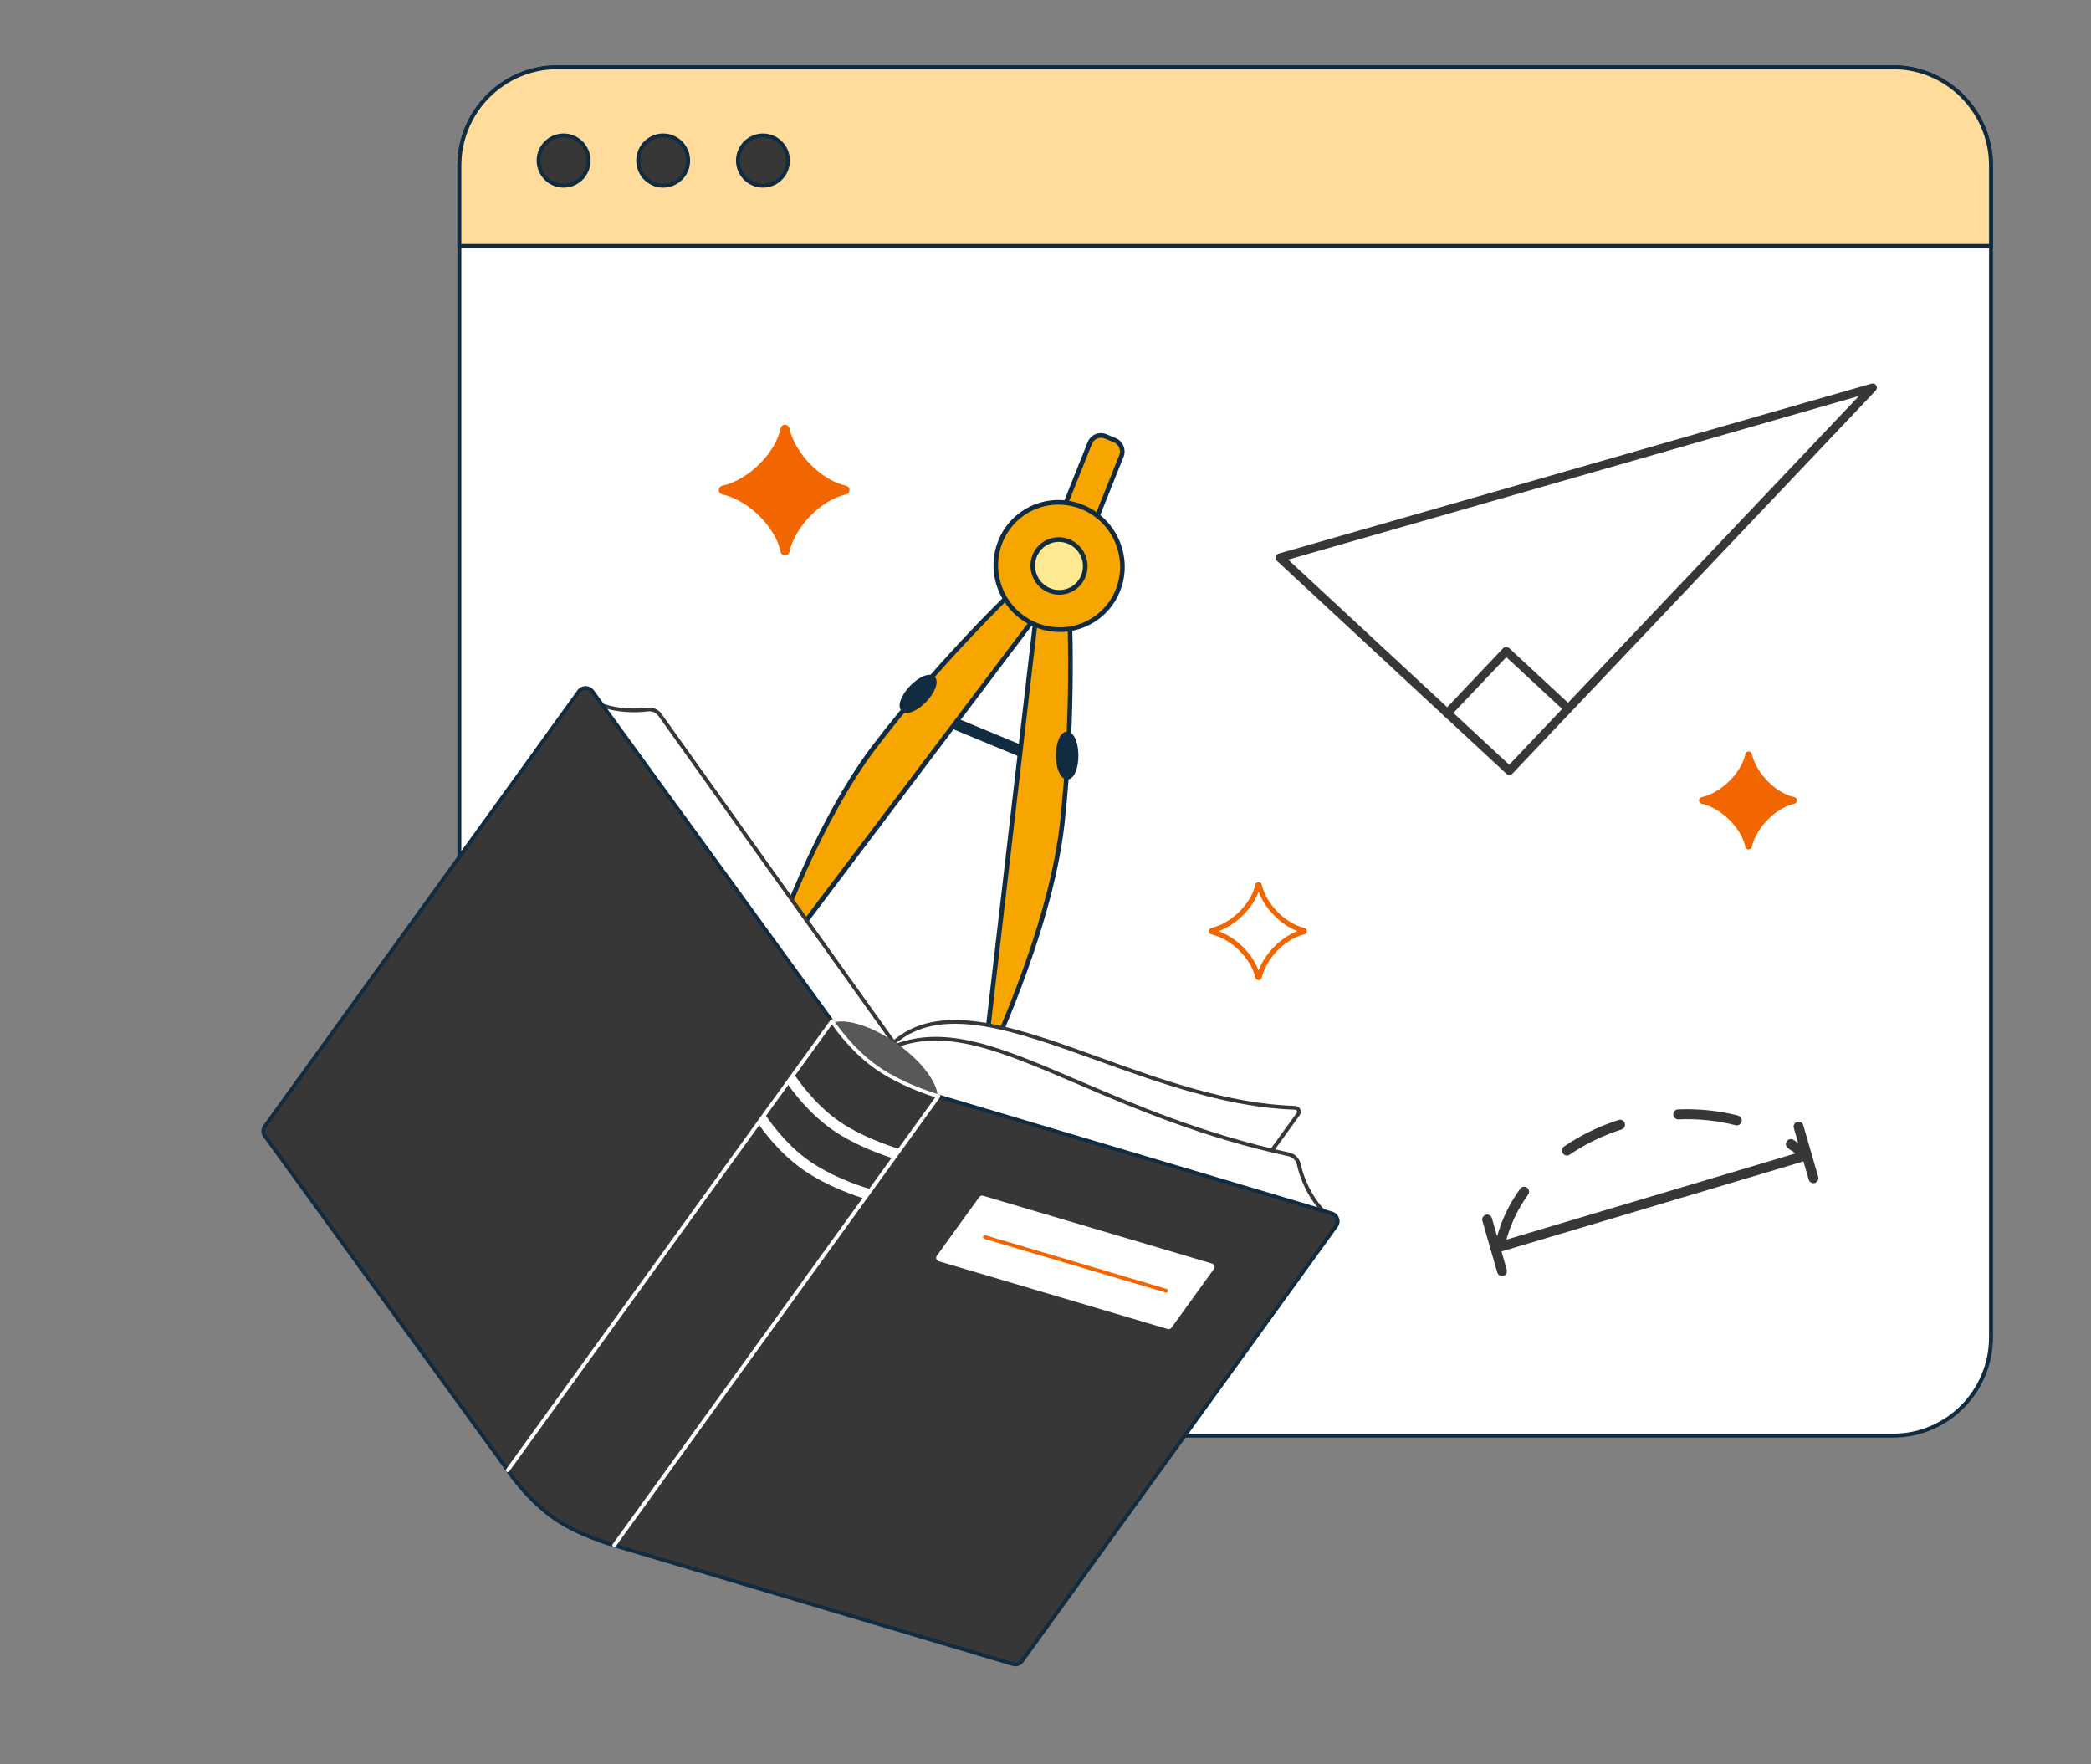 <svg width="64" height="54" viewBox="0 0 64 54" fill="none" xmlns="http://www.w3.org/2000/svg">
<rect x="0" y="0" width="64" height="54" fill="#808080" stroke="none"/>
<g clip-path="url(#clip0_8003_15318)">
<path d="M60.939 5.073V40.931C60.939 42.594 59.598 43.942 57.942 43.942H17.055C15.4 43.942 14.059 42.594 14.059 40.931V5.073C14.059 3.411 15.4 2.062 17.055 2.062H57.942C59.598 2.062 60.939 3.411 60.939 5.073Z" fill="white"/>
<path d="M57.944 44H17.056C15.371 44 14 42.622 14 40.929V5.071C14 3.378 15.371 2 17.056 2H57.944C59.629 2 61 3.378 61 5.071V40.929C61 42.622 59.629 44 57.944 44ZM17.056 2.12C15.437 2.12 14.12 3.444 14.12 5.071V40.929C14.12 42.556 15.437 43.88 17.056 43.88H57.944C59.563 43.88 60.88 42.556 60.88 40.929V5.071C60.88 3.444 59.563 2.12 57.944 2.12H17.056Z" fill="#112C41"/>
<path d="M60.939 5.073V7.531H14.059V5.073C14.059 3.411 15.4 2.062 17.055 2.062H57.942C59.598 2.062 60.939 3.411 60.939 5.073Z" fill="#FFDC9B"/>
<path d="M60.94 7.589H14.06C14.044 7.589 14.029 7.582 14.018 7.571C14.006 7.56 14 7.544 14 7.528V5.071C14 3.378 15.371 2 17.056 2H57.944C59.629 2 61 3.378 61 5.071V7.528C61 7.544 60.994 7.56 60.982 7.571C60.971 7.582 60.956 7.589 60.94 7.589ZM14.12 7.468H60.88V5.071C60.88 3.444 59.563 2.12 57.944 2.12H17.056C15.437 2.12 14.12 3.444 14.12 5.071V7.468Z" fill="#112C41"/>
<path d="M17.253 5.678C17.676 5.678 18.018 5.334 18.018 4.909C18.018 4.485 17.676 4.141 17.253 4.141C16.831 4.141 16.488 4.485 16.488 4.909C16.488 5.334 16.831 5.678 17.253 5.678Z" fill="#373737"/>
<path d="M17.251 5.744C16.796 5.744 16.426 5.372 16.426 4.915C16.426 4.458 16.796 4.086 17.251 4.086C17.706 4.086 18.076 4.458 18.076 4.915C18.076 5.372 17.706 5.744 17.251 5.744ZM17.251 4.206C16.862 4.206 16.546 4.524 16.546 4.915C16.546 5.306 16.862 5.623 17.251 5.623C17.64 5.623 17.956 5.306 17.956 4.915C17.956 4.524 17.64 4.206 17.251 4.206Z" fill="#112C41"/>
<path d="M20.3 5.678C20.723 5.678 21.065 5.334 21.065 4.909C21.065 4.485 20.723 4.141 20.3 4.141C19.878 4.141 19.535 4.485 19.535 4.909C19.535 5.334 19.878 5.678 20.3 5.678Z" fill="#373737"/>
<path d="M20.298 5.744C19.843 5.744 19.473 5.372 19.473 4.915C19.473 4.458 19.843 4.086 20.298 4.086C20.752 4.086 21.122 4.458 21.122 4.915C21.122 5.372 20.752 5.744 20.298 5.744ZM20.298 4.206C19.909 4.206 19.593 4.524 19.593 4.915C19.593 5.306 19.909 5.623 20.298 5.623C20.686 5.623 21.003 5.306 21.003 4.915C21.003 4.524 20.686 4.206 20.298 4.206Z" fill="#112C41"/>
<path d="M23.351 5.678C23.773 5.678 24.116 5.334 24.116 4.909C24.116 4.485 23.773 4.141 23.351 4.141C22.928 4.141 22.586 4.485 22.586 4.909C22.586 5.334 22.928 5.678 23.351 5.678Z" fill="#373737"/>
<path d="M23.352 5.744C22.897 5.744 22.527 5.372 22.527 4.915C22.527 4.458 22.897 4.086 23.352 4.086C23.807 4.086 24.177 4.458 24.177 4.915C24.177 5.372 23.807 5.744 23.352 5.744ZM23.352 4.206C22.963 4.206 22.647 4.524 22.647 4.915C22.647 5.306 22.963 5.623 23.352 5.623C23.741 5.623 24.057 5.306 24.057 4.915C24.057 4.524 23.741 4.206 23.352 4.206Z" fill="#112C41"/>
</g>
<g clip-path="url(#clip1_8003_15318)">
<path d="M28.224 21.887C28.204 21.855 28.195 21.818 28.198 21.781C28.201 21.744 28.215 21.709 28.239 21.68C28.263 21.652 28.295 21.632 28.331 21.624C28.367 21.615 28.405 21.618 28.44 21.632L32.037 23.122C32.058 23.131 32.078 23.144 32.094 23.16C32.111 23.177 32.124 23.197 32.133 23.218C32.142 23.24 32.147 23.263 32.148 23.286C32.148 23.309 32.144 23.332 32.135 23.354C32.126 23.375 32.114 23.395 32.097 23.412C32.081 23.428 32.062 23.441 32.041 23.45C32.019 23.459 31.996 23.464 31.973 23.464C31.95 23.464 31.927 23.459 31.905 23.45L28.308 21.96C28.273 21.946 28.243 21.92 28.224 21.887Z" fill="#112C41"/>
<path d="M31.79 18.757L23.31 29.991C23.31 29.991 24.695 25.564 26.787 22.829C28.929 20.03 31.211 17.903 31.211 17.903L31.79 18.757Z" fill="#F7A600"/>
<path d="M23.25 30.023C23.245 30.014 23.241 30.004 23.24 29.994C23.239 29.984 23.24 29.974 23.243 29.964C23.257 29.92 24.656 25.494 26.731 22.781C28.852 20.009 31.14 17.868 31.163 17.846C31.171 17.84 31.179 17.834 31.189 17.831C31.199 17.828 31.209 17.827 31.219 17.828C31.229 17.829 31.239 17.833 31.248 17.838C31.256 17.844 31.264 17.851 31.27 17.859L31.849 18.713C31.857 18.726 31.861 18.741 31.861 18.755C31.861 18.77 31.856 18.785 31.847 18.796L23.367 30.03C23.36 30.039 23.351 30.046 23.34 30.051C23.33 30.056 23.319 30.058 23.307 30.057C23.296 30.057 23.284 30.053 23.274 30.047C23.265 30.041 23.256 30.033 23.25 30.023ZM31.2 18.008C30.826 18.363 28.766 20.356 26.843 22.869C25.153 25.078 23.913 28.438 23.514 29.598L31.703 18.75L31.2 18.008Z" fill="#112C41"/>
<path d="M31.729 18.73L30.092 32.798C30.092 32.798 32.138 28.645 32.517 25.2C32.904 21.674 32.729 18.53 32.729 18.53L31.729 18.73Z" fill="#F7A600"/>
<path d="M30.028 32.83C30.02 32.816 30.016 32.8 30.018 32.785L31.655 18.717C31.657 18.702 31.663 18.689 31.673 18.678C31.683 18.667 31.696 18.659 31.711 18.657L32.711 18.456C32.721 18.454 32.731 18.455 32.741 18.457C32.751 18.459 32.76 18.464 32.769 18.47C32.776 18.477 32.783 18.485 32.788 18.494C32.793 18.503 32.795 18.513 32.796 18.523C32.798 18.555 32.966 21.713 32.583 25.205C32.208 28.622 30.172 32.784 30.152 32.826C30.137 32.857 30.101 32.872 30.068 32.861C30.052 32.856 30.037 32.845 30.028 32.83ZM31.789 18.786L30.209 32.371C30.719 31.257 32.137 27.97 32.442 25.188C32.79 22.023 32.682 19.132 32.659 18.612L31.789 18.786Z" fill="#112C41"/>
<path d="M33.063 16.111L32.784 15.996C32.693 15.958 32.62 15.886 32.582 15.795C32.543 15.704 32.542 15.601 32.578 15.51L33.358 13.562C33.394 13.471 33.465 13.398 33.555 13.36C33.645 13.323 33.747 13.322 33.838 13.36L34.117 13.476C34.208 13.513 34.281 13.586 34.319 13.677C34.358 13.768 34.359 13.87 34.323 13.961L33.544 15.91C33.525 15.955 33.499 15.996 33.465 16.03C33.431 16.065 33.391 16.092 33.346 16.111C33.301 16.13 33.253 16.14 33.205 16.14C33.156 16.14 33.108 16.13 33.063 16.111Z" fill="#F7A600"/>
<path d="M32.546 15.875C32.51 15.816 32.489 15.749 32.483 15.68C32.477 15.612 32.487 15.543 32.513 15.479L33.292 13.53C33.335 13.422 33.42 13.336 33.527 13.291C33.635 13.246 33.756 13.246 33.864 13.29L34.143 13.406C34.197 13.428 34.246 13.46 34.287 13.502C34.328 13.543 34.361 13.592 34.384 13.645C34.407 13.699 34.419 13.757 34.42 13.815C34.42 13.873 34.41 13.931 34.388 13.984L33.609 15.933C33.565 16.041 33.481 16.127 33.373 16.172C33.266 16.217 33.145 16.217 33.037 16.173L32.758 16.057C32.67 16.021 32.596 15.957 32.546 15.875ZM34.234 13.661C34.201 13.605 34.151 13.562 34.09 13.537L33.812 13.422C33.738 13.391 33.656 13.391 33.583 13.422C33.51 13.452 33.453 13.511 33.423 13.585L32.644 15.533C32.614 15.607 32.615 15.69 32.647 15.763C32.678 15.837 32.737 15.895 32.81 15.926L33.089 16.041C33.163 16.072 33.245 16.072 33.318 16.041C33.391 16.011 33.448 15.952 33.478 15.878L34.257 13.93C34.274 13.887 34.281 13.84 34.277 13.793C34.273 13.746 34.259 13.701 34.234 13.661Z" fill="#112C41"/>
<path d="M30.759 18.318C31.317 19.242 32.51 19.545 33.423 18.994C34.336 18.443 34.623 17.247 34.065 16.323C33.507 15.398 32.315 15.095 31.402 15.646C30.489 16.197 30.201 17.393 30.759 18.318Z" fill="#F7A600"/>
<path d="M30.706 18.362C30.655 18.278 30.61 18.19 30.571 18.098C30.36 17.599 30.354 17.05 30.553 16.552C30.752 16.053 31.134 15.665 31.627 15.458C32.12 15.251 32.666 15.251 33.163 15.457C34.191 15.883 34.693 17.067 34.281 18.096C33.87 19.125 32.699 19.616 31.671 19.191C31.265 19.022 30.93 18.733 30.706 18.362ZM34.008 16.361C33.805 16.025 33.498 15.749 33.111 15.588C32.648 15.397 32.141 15.397 31.682 15.589C31.224 15.781 30.869 16.143 30.684 16.606C30.499 17.07 30.505 17.58 30.701 18.043C30.897 18.507 31.26 18.867 31.723 19.059C32.679 19.455 33.767 18.998 34.15 18.041C34.377 17.473 34.305 16.853 34.008 16.361Z" fill="#112C41"/>
<path d="M31.728 17.74C31.959 18.124 32.454 18.249 32.832 18.021C33.211 17.792 33.33 17.296 33.099 16.913C32.867 16.529 32.373 16.404 31.994 16.632C31.616 16.861 31.497 17.357 31.728 17.74Z" fill="#FFE993"/>
<path d="M31.668 17.773C31.529 17.543 31.495 17.253 31.602 16.986C31.781 16.538 32.29 16.325 32.738 16.51C32.844 16.554 32.942 16.618 33.024 16.7C33.106 16.782 33.171 16.879 33.216 16.985C33.262 17.092 33.286 17.206 33.287 17.322C33.288 17.437 33.267 17.552 33.224 17.658C33.045 18.106 32.535 18.32 32.088 18.135C31.913 18.062 31.766 17.936 31.668 17.773ZM33.037 16.944C32.955 16.807 32.832 16.701 32.685 16.641C32.31 16.486 31.883 16.665 31.733 17.041C31.582 17.416 31.766 17.848 32.141 18.003C32.516 18.159 32.943 17.979 33.093 17.604C33.129 17.514 33.147 17.419 33.146 17.322C33.145 17.225 33.125 17.129 33.087 17.04C33.072 17.006 33.056 16.974 33.037 16.944Z" fill="#112C41"/>
<path d="M27.648 21.712C27.757 21.818 28.049 21.691 28.3 21.429C28.552 21.167 28.666 20.868 28.557 20.762C28.448 20.656 28.156 20.783 27.905 21.045C27.653 21.307 27.538 21.606 27.648 21.712Z" fill="#112C41"/>
<path d="M27.567 21.724C27.521 21.649 27.523 21.541 27.573 21.411C27.625 21.276 27.724 21.129 27.852 20.996C28.096 20.741 28.442 20.555 28.604 20.712C28.766 20.868 28.594 21.224 28.35 21.479C28.222 21.612 28.079 21.717 27.948 21.774C27.797 21.839 27.672 21.835 27.597 21.763C27.585 21.751 27.575 21.738 27.567 21.724ZM28.515 20.824C28.513 20.82 28.51 20.816 28.507 20.813C28.447 20.755 28.202 20.836 27.954 21.095C27.839 21.215 27.75 21.346 27.705 21.463C27.669 21.557 27.665 21.632 27.695 21.661C27.724 21.69 27.799 21.683 27.891 21.643C28.006 21.594 28.132 21.5 28.247 21.38C28.483 21.134 28.559 20.897 28.515 20.824Z" fill="#112C41"/>
<path d="M32.664 23.79C32.815 23.792 32.937 23.497 32.937 23.13C32.937 22.764 32.815 22.466 32.664 22.464C32.513 22.462 32.391 22.758 32.391 23.124C32.39 23.49 32.513 23.788 32.664 23.79Z" fill="#112C41"/>
<path d="M32.449 23.708C32.433 23.682 32.418 23.652 32.404 23.618C32.349 23.484 32.319 23.307 32.319 23.121C32.319 22.935 32.349 22.759 32.404 22.626C32.468 22.474 32.56 22.39 32.663 22.391C32.767 22.392 32.858 22.478 32.922 22.632C32.977 22.767 33.007 22.943 33.007 23.129C33.007 23.315 32.977 23.491 32.921 23.624C32.858 23.777 32.766 23.86 32.663 23.859C32.582 23.858 32.508 23.805 32.449 23.708ZM32.756 22.614C32.725 22.563 32.692 22.534 32.663 22.533C32.622 22.533 32.573 22.59 32.535 22.682C32.487 22.798 32.46 22.955 32.46 23.123C32.46 23.291 32.487 23.448 32.535 23.565C32.573 23.659 32.622 23.717 32.663 23.717C32.703 23.718 32.753 23.661 32.791 23.568C32.839 23.452 32.866 23.296 32.866 23.128C32.866 22.96 32.839 22.802 32.791 22.685C32.781 22.66 32.769 22.637 32.756 22.614Z" fill="#112C41"/>
</g>
<g clip-path="url(#clip2_8003_15318)">
<path d="M45.749 38.352C45.715 38.347 45.684 38.33 45.66 38.305C45.637 38.279 45.623 38.246 45.621 38.212C45.618 38.177 45.628 38.142 45.648 38.114C45.667 38.085 45.696 38.064 45.729 38.054L55.261 35.211C55.299 35.2 55.34 35.204 55.375 35.224C55.409 35.243 55.435 35.276 55.446 35.314C55.457 35.353 55.453 35.394 55.434 35.43C55.415 35.465 55.383 35.492 55.345 35.503L45.813 38.347C45.792 38.353 45.77 38.355 45.749 38.352Z" fill="#373737"/>
<path d="M45.951 39.056C45.923 39.052 45.896 39.039 45.874 39.02C45.852 39.001 45.837 38.976 45.828 38.948L45.372 37.368C45.361 37.33 45.366 37.288 45.385 37.253C45.405 37.218 45.437 37.191 45.475 37.18C45.513 37.169 45.554 37.173 45.589 37.192C45.624 37.211 45.65 37.243 45.662 37.282L46.118 38.862C46.125 38.886 46.126 38.912 46.121 38.937C46.115 38.962 46.104 38.985 46.087 39.005C46.07 39.024 46.049 39.039 46.025 39.048C46.002 39.057 45.976 39.059 45.951 39.056ZM55.483 36.212C55.454 36.208 55.427 36.196 55.406 36.176C55.384 36.157 55.368 36.132 55.36 36.104L54.904 34.525C54.893 34.486 54.898 34.444 54.917 34.409C54.936 34.374 54.968 34.348 55.007 34.336C55.045 34.325 55.086 34.329 55.121 34.348C55.156 34.367 55.182 34.4 55.193 34.438L55.65 36.018C55.657 36.042 55.657 36.069 55.652 36.093C55.647 36.118 55.635 36.142 55.618 36.161C55.602 36.18 55.581 36.195 55.557 36.204C55.533 36.213 55.508 36.216 55.483 36.212Z" fill="#373737"/>
<path d="M45.884 38.277C45.864 38.274 45.844 38.267 45.827 38.256C45.809 38.245 45.794 38.23 45.782 38.213C45.77 38.196 45.762 38.177 45.758 38.156C45.754 38.136 45.755 38.114 45.759 38.094C45.893 37.481 46.152 36.905 46.53 36.382C46.554 36.35 46.589 36.33 46.628 36.324C46.667 36.318 46.707 36.328 46.739 36.351C46.77 36.375 46.792 36.41 46.798 36.449C46.805 36.488 46.796 36.529 46.773 36.562C46.42 37.05 46.178 37.588 46.054 38.159C46.046 38.196 46.023 38.23 45.992 38.252C45.961 38.274 45.922 38.283 45.884 38.277ZM47.937 35.366C47.906 35.361 47.878 35.348 47.856 35.327C47.834 35.306 47.818 35.279 47.812 35.249C47.805 35.219 47.807 35.187 47.819 35.159C47.83 35.13 47.849 35.105 47.875 35.088C48.377 34.745 48.938 34.473 49.541 34.279C49.56 34.272 49.58 34.27 49.6 34.272C49.62 34.273 49.639 34.279 49.657 34.288C49.674 34.297 49.69 34.31 49.703 34.325C49.715 34.341 49.725 34.358 49.731 34.378C49.737 34.397 49.739 34.417 49.737 34.437C49.735 34.457 49.73 34.476 49.721 34.494C49.712 34.512 49.699 34.528 49.684 34.54C49.669 34.553 49.651 34.563 49.632 34.569C49.056 34.755 48.521 35.014 48.043 35.341C48.012 35.362 47.974 35.371 47.937 35.366ZM55.17 35.443C55.144 35.439 55.12 35.429 55.099 35.412C54.98 35.317 54.856 35.228 54.728 35.144C54.695 35.122 54.672 35.087 54.664 35.048C54.656 35.008 54.664 34.967 54.686 34.934C54.708 34.9 54.742 34.876 54.781 34.868C54.819 34.859 54.86 34.866 54.894 34.888C55.029 34.977 55.16 35.072 55.286 35.172C55.312 35.193 55.331 35.222 55.339 35.255C55.347 35.287 55.344 35.322 55.331 35.352C55.318 35.383 55.295 35.409 55.266 35.425C55.237 35.442 55.203 35.448 55.17 35.443ZM51.343 34.258C51.306 34.253 51.272 34.233 51.248 34.204C51.224 34.175 51.212 34.137 51.215 34.099C51.217 34.061 51.233 34.025 51.26 33.998C51.286 33.972 51.322 33.956 51.36 33.955C51.987 33.929 52.612 33.994 53.197 34.144C53.216 34.149 53.234 34.157 53.25 34.169C53.266 34.181 53.279 34.196 53.289 34.214C53.3 34.231 53.306 34.25 53.309 34.27C53.312 34.289 53.311 34.31 53.306 34.329C53.301 34.349 53.292 34.367 53.28 34.383C53.269 34.399 53.254 34.413 53.237 34.423C53.219 34.433 53.201 34.44 53.181 34.443C53.161 34.446 53.141 34.444 53.122 34.44C52.565 34.297 51.969 34.235 51.371 34.26C51.362 34.26 51.352 34.26 51.343 34.258Z" fill="#373737"/>
</g>
<g clip-path="url(#clip3_8003_15318)">
<path d="M46.248 23.708C46.225 23.718 46.199 23.721 46.175 23.716C46.15 23.712 46.127 23.701 46.108 23.684L39.081 17.163C39.064 17.147 39.052 17.127 39.045 17.105C39.039 17.084 39.038 17.06 39.044 17.038C39.05 17.016 39.061 16.995 39.077 16.979C39.093 16.962 39.113 16.95 39.135 16.944L57.281 11.743C57.308 11.735 57.337 11.736 57.364 11.746C57.39 11.756 57.413 11.775 57.427 11.799C57.442 11.823 57.448 11.851 57.445 11.879C57.442 11.908 57.43 11.934 57.41 11.955L46.293 23.677C46.28 23.69 46.265 23.701 46.248 23.708ZM39.427 17.128L46.193 23.407L56.897 12.121L39.427 17.128Z" fill="#373737"/>
<path d="M48.029 21.793C48.006 21.803 47.98 21.806 47.956 21.802C47.931 21.798 47.908 21.786 47.889 21.769L46.105 20.113L44.393 21.918C44.381 21.93 44.367 21.941 44.352 21.948C44.336 21.955 44.319 21.959 44.302 21.96C44.285 21.961 44.267 21.958 44.251 21.952C44.235 21.946 44.22 21.937 44.208 21.925C44.195 21.914 44.185 21.9 44.178 21.884C44.171 21.869 44.168 21.852 44.167 21.835C44.167 21.818 44.17 21.801 44.176 21.785C44.182 21.769 44.192 21.755 44.204 21.742L46.005 19.843C46.017 19.83 46.031 19.82 46.047 19.813C46.062 19.806 46.079 19.802 46.096 19.802C46.113 19.801 46.13 19.804 46.146 19.81C46.162 19.816 46.177 19.825 46.189 19.836L48.069 21.58C48.085 21.595 48.096 21.613 48.103 21.633C48.11 21.654 48.111 21.675 48.108 21.697C48.104 21.718 48.094 21.738 48.081 21.755C48.067 21.772 48.05 21.785 48.029 21.793Z" fill="#373737"/>
</g>
<g clip-path="url(#clip4_8003_15318)">
<path d="M38.545 27.098C38.686 27.714 39.309 28.343 39.902 28.475C39.908 28.476 39.913 28.48 39.917 28.484C39.921 28.489 39.923 28.494 39.923 28.5C39.923 28.506 39.921 28.512 39.917 28.517C39.913 28.521 39.908 28.524 39.902 28.526C39.309 28.657 38.686 29.287 38.545 29.902C38.544 29.908 38.541 29.913 38.536 29.917C38.531 29.921 38.526 29.923 38.52 29.923C38.514 29.923 38.508 29.921 38.504 29.917C38.499 29.913 38.496 29.907 38.495 29.902C38.371 29.299 37.725 28.66 37.099 28.525C37.093 28.524 37.088 28.521 37.084 28.517C37.08 28.512 37.078 28.506 37.078 28.5C37.078 28.495 37.08 28.489 37.084 28.484C37.088 28.48 37.093 28.477 37.099 28.476C37.725 28.341 38.371 27.702 38.495 27.099C38.496 27.093 38.499 27.088 38.504 27.084C38.508 27.08 38.514 27.078 38.52 27.078C38.526 27.078 38.531 27.08 38.536 27.084C38.541 27.087 38.544 27.093 38.545 27.098Z" fill="white"/>
<path d="M38.52 29.999H38.519C38.495 29.999 38.472 29.991 38.454 29.976C38.436 29.96 38.423 29.94 38.419 29.916C38.3 29.343 37.675 28.728 37.081 28.6C37.058 28.595 37.038 28.582 37.023 28.564C37.008 28.546 37 28.523 37 28.499C37 28.476 37.008 28.453 37.023 28.435C37.038 28.416 37.058 28.404 37.081 28.399C37.675 28.271 38.3 27.656 38.419 27.082C38.423 27.059 38.436 27.038 38.454 27.024C38.472 27.009 38.495 27 38.518 27C38.542 27 38.565 27.008 38.583 27.022C38.602 27.037 38.615 27.057 38.62 27.08C38.755 27.668 39.349 28.272 39.918 28.398C39.941 28.403 39.962 28.416 39.977 28.434C39.992 28.453 40.001 28.476 40.001 28.499C40.001 28.523 39.992 28.546 39.977 28.564C39.962 28.583 39.941 28.596 39.918 28.6C39.349 28.727 38.755 29.331 38.62 29.919C38.615 29.942 38.602 29.962 38.584 29.977C38.566 29.991 38.543 29.999 38.52 29.999ZM37.294 28.499C37.829 28.688 38.337 29.188 38.521 29.708C38.712 29.187 39.205 28.686 39.713 28.499C39.205 28.312 38.712 27.812 38.521 27.291C38.337 27.81 37.829 28.311 37.294 28.499Z" fill="#F16600"/>
</g>
<g clip-path="url(#clip5_8003_15318)">
<path d="M24.057 13.129C24.245 13.949 25.076 14.789 25.866 14.964C25.874 14.966 25.881 14.97 25.886 14.976C25.892 14.982 25.894 14.99 25.894 14.998C25.894 15.006 25.892 15.014 25.886 15.02C25.881 15.026 25.874 15.03 25.866 15.031C25.076 15.207 24.245 16.047 24.057 16.867C24.056 16.875 24.052 16.882 24.045 16.887C24.039 16.892 24.032 16.895 24.024 16.894C24.016 16.894 24.008 16.891 24.002 16.886C23.996 16.881 23.992 16.874 23.991 16.866C23.825 16.063 22.964 15.211 22.129 15.031C22.121 15.03 22.114 15.025 22.109 15.019C22.104 15.013 22.102 15.006 22.102 14.998C22.102 14.99 22.104 14.983 22.109 14.977C22.114 14.97 22.121 14.966 22.129 14.965C22.964 14.785 23.825 13.933 23.991 13.13C23.992 13.122 23.996 13.115 24.002 13.11C24.008 13.104 24.016 13.102 24.024 13.102C24.032 13.101 24.039 13.104 24.045 13.109C24.052 13.114 24.056 13.121 24.057 13.129Z" fill="#F16600"/>
<path d="M24.026 16.999H24.025C23.993 16.999 23.963 16.988 23.939 16.967C23.914 16.947 23.898 16.919 23.892 16.889C23.734 16.124 22.901 15.304 22.109 15.133C22.078 15.127 22.05 15.11 22.031 15.085C22.011 15.061 22 15.03 22 14.999C22 14.968 22.011 14.937 22.031 14.913C22.05 14.888 22.078 14.871 22.109 14.865C22.901 14.694 23.734 13.874 23.892 13.11C23.898 13.079 23.915 13.051 23.939 13.031C23.963 13.011 23.993 13 24.025 13C24.056 13 24.087 13.01 24.111 13.029C24.136 13.049 24.153 13.076 24.16 13.107C24.34 13.891 25.132 14.696 25.891 14.864C25.922 14.871 25.95 14.888 25.97 14.912C25.99 14.937 26.001 14.967 26.001 14.999C26.001 15.031 25.99 15.062 25.97 15.086C25.95 15.111 25.922 15.127 25.891 15.134C25.132 15.303 24.34 16.108 24.16 16.892C24.154 16.922 24.137 16.949 24.112 16.969C24.088 16.988 24.058 16.999 24.026 16.999ZM22.392 14.999C23.105 15.251 23.782 15.918 24.028 16.611C24.283 15.915 24.941 15.248 25.618 14.999C24.941 14.75 24.283 14.083 24.028 13.388C23.782 14.08 23.105 14.747 22.392 14.999Z" fill="#F16600"/>
</g>
<g clip-path="url(#clip6_8003_15318)">
<path d="M53.545 23.098C53.686 23.714 54.309 24.343 54.902 24.475C54.908 24.476 54.913 24.48 54.917 24.484C54.921 24.489 54.923 24.494 54.923 24.5C54.923 24.506 54.921 24.512 54.917 24.517C54.913 24.521 54.908 24.524 54.902 24.526C54.309 24.657 53.686 25.287 53.545 25.902C53.544 25.908 53.541 25.913 53.536 25.917C53.531 25.921 53.526 25.923 53.52 25.923C53.514 25.923 53.508 25.921 53.504 25.917C53.499 25.913 53.496 25.907 53.495 25.902C53.371 25.299 52.725 24.66 52.099 24.525C52.093 24.524 52.088 24.521 52.084 24.517C52.08 24.512 52.078 24.506 52.078 24.5C52.078 24.495 52.08 24.489 52.084 24.484C52.088 24.48 52.093 24.477 52.099 24.476C52.725 24.341 53.371 23.702 53.495 23.099C53.496 23.093 53.499 23.088 53.504 23.084C53.508 23.08 53.514 23.078 53.52 23.078C53.526 23.078 53.531 23.08 53.536 23.084C53.541 23.087 53.544 23.093 53.545 23.098Z" fill="#F16600"/>
<path d="M53.52 25.999H53.519C53.495 25.999 53.472 25.991 53.454 25.976C53.436 25.96 53.423 25.939 53.419 25.916C53.3 25.343 52.676 24.728 52.082 24.6C52.059 24.595 52.038 24.582 52.023 24.564C52.008 24.546 52 24.523 52 24.499C52 24.476 52.008 24.453 52.023 24.434C52.038 24.416 52.059 24.403 52.082 24.398C52.676 24.271 53.3 23.656 53.419 23.082C53.423 23.059 53.436 23.038 53.454 23.024C53.472 23.009 53.495 23 53.519 23C53.542 23 53.565 23.008 53.584 23.022C53.602 23.037 53.615 23.057 53.62 23.08C53.755 23.668 54.349 24.272 54.918 24.398C54.941 24.403 54.962 24.416 54.977 24.434C54.993 24.453 55.001 24.476 55.001 24.499C55.001 24.523 54.993 24.546 54.977 24.565C54.962 24.583 54.941 24.596 54.918 24.6C54.349 24.727 53.755 25.331 53.62 25.919C53.615 25.942 53.603 25.962 53.584 25.977C53.566 25.991 53.543 25.999 53.52 25.999ZM52.294 24.499C52.829 24.688 53.337 25.188 53.521 25.708C53.712 25.187 54.206 24.686 54.713 24.499C54.206 24.312 53.712 23.812 53.521 23.291C53.337 23.81 52.829 24.311 52.294 24.499Z" fill="#F16600"/>
</g>
<g clip-path="url(#clip7_8003_15318)">
<path d="M29.947 47.656L17.57 43.972C17.57 43.972 24.093 34.353 27.498 31.799C30.01 29.915 34.876 33.767 39.639 33.909C39.736 33.912 39.791 34.022 39.735 34.099L29.947 47.656Z" fill="white"/>
<path d="M29.946 47.71C29.941 47.71 29.935 47.709 29.93 47.708L17.553 44.024C17.544 44.021 17.536 44.016 17.53 44.01C17.523 44.004 17.518 43.996 17.515 43.988C17.512 43.979 17.511 43.97 17.512 43.961C17.513 43.953 17.517 43.944 17.522 43.937C17.587 43.84 24.088 34.28 27.463 31.75C28.922 30.656 31.12 31.448 33.664 32.366C35.512 33.033 37.606 33.788 39.641 33.848C39.673 33.849 39.705 33.859 39.733 33.877C39.76 33.894 39.782 33.919 39.797 33.948C39.811 33.976 39.817 34.009 39.815 34.041C39.812 34.073 39.801 34.103 39.782 34.13L29.994 47.686C29.988 47.693 29.981 47.699 29.973 47.704C29.965 47.708 29.956 47.71 29.946 47.71ZM17.662 43.936L29.923 47.586L39.688 34.063C39.701 34.044 39.703 34.02 39.692 33.999C39.687 33.988 39.679 33.98 39.67 33.973C39.66 33.967 39.649 33.964 39.637 33.963C37.584 33.902 35.48 33.144 33.624 32.474C31.112 31.568 28.942 30.785 27.533 31.842C24.32 34.251 18.241 43.089 17.662 43.936V43.936Z" fill="#373737"/>
<path d="M8.848 34.515L17.525 45.53L27.347 31.903L20.2 21.881C20.157 21.822 20.099 21.776 20.032 21.747C19.965 21.718 19.891 21.707 19.819 21.717C19.491 21.758 18.862 21.784 18.234 21.516L8.848 34.515Z" fill="white"/>
<path d="M17.529 45.627L8.777 34.517L8.803 34.483L18.216 21.445L18.26 21.464C18.877 21.728 19.498 21.7 19.813 21.66C19.896 21.65 19.981 21.662 20.058 21.695C20.134 21.728 20.2 21.781 20.249 21.849L27.421 31.904L17.529 45.627ZM8.922 34.514L17.525 45.434L27.278 31.903L20.154 21.915C20.118 21.865 20.068 21.825 20.011 21.8C19.953 21.776 19.89 21.767 19.828 21.774C19.508 21.815 18.885 21.843 18.257 21.587L8.922 34.514Z" fill="#373737"/>
<path d="M31.087 50.048L17.574 45.477L27.37 32.03C30.168 30.928 33.325 34.015 39.445 35.335C39.599 35.369 39.719 35.494 39.752 35.647C39.821 35.971 40.023 36.558 40.474 37.048L31.087 50.048Z" fill="white"/>
<path d="M31.113 50.113L17.484 45.503L17.53 45.44L27.336 31.98L27.352 31.974C28.971 31.336 30.669 32.065 33.02 33.073C34.721 33.802 36.838 34.71 39.46 35.276C39.636 35.314 39.774 35.453 39.812 35.631C39.852 35.816 40.019 36.462 40.52 37.007L40.552 37.041L31.113 50.113L31.113 50.113ZM17.67 45.444L31.068 49.977L40.403 37.049C39.907 36.491 39.738 35.843 39.698 35.655C39.67 35.521 39.566 35.417 39.435 35.388C36.802 34.82 34.679 33.91 32.973 33.178C30.656 32.184 28.98 31.465 27.411 32.074L17.67 45.444Z" fill="#373737"/>
<path d="M28.625 33.819C28.902 33.435 28.377 32.594 27.451 31.94C26.525 31.286 25.55 31.068 25.272 31.453C24.994 31.837 25.52 32.678 26.446 33.332C27.372 33.986 28.347 34.204 28.625 33.819Z" fill="#585858"/>
<path d="M40.896 37.519L31.28 50.837C31.249 50.879 31.206 50.91 31.157 50.927C31.108 50.943 31.054 50.944 31.004 50.929C31.004 50.929 19.021 47.362 18.803 47.297C18.802 47.297 18.801 47.296 18.8 47.296C18.735 47.278 17.687 46.975 16.951 46.457C16.355 46.036 15.913 45.504 15.695 45.213C15.691 45.209 15.688 45.205 15.686 45.201C15.606 45.093 15.558 45.021 15.546 45.002C15.545 45 15.544 44.999 15.543 44.997L8.107 34.763C8.076 34.721 8.059 34.671 8.059 34.619C8.058 34.568 8.074 34.517 8.105 34.475L17.721 21.157C17.82 21.02 18.03 21.02 18.131 21.16L25.467 31.254C25.467 31.254 26.022 32.121 26.859 32.694C27.693 33.266 28.723 33.553 28.723 33.553L40.761 37.137C40.927 37.186 40.996 37.381 40.896 37.519L40.896 37.519Z" fill="#373737"/>
<path d="M31.077 51C31.047 51 31.016 50.995 30.987 50.987C30.987 50.987 19.004 47.42 18.786 47.355V47.355C18.785 47.354 18.783 47.354 18.782 47.353C18.708 47.333 17.66 47.03 16.917 46.507C16.316 46.082 15.865 45.539 15.649 45.252C15.646 45.248 15.643 45.244 15.64 45.24C15.563 45.136 15.515 45.064 15.498 45.037C15.497 45.036 15.496 45.035 15.495 45.034L8.059 34.799C8.021 34.748 8 34.686 8 34.622C8 34.559 8.02 34.496 8.057 34.444L17.674 21.127C17.732 21.046 17.823 21 17.923 21H17.924C18.026 21 18.118 21.047 18.178 21.129L25.513 31.223C25.521 31.235 26.075 32.09 26.892 32.65C27.708 33.209 28.729 33.498 28.739 33.501L40.777 37.084C40.825 37.098 40.869 37.123 40.904 37.157C40.94 37.192 40.967 37.234 40.983 37.28C40.999 37.326 41.004 37.375 40.997 37.422C40.99 37.47 40.972 37.516 40.943 37.555L31.327 50.873C31.298 50.912 31.261 50.944 31.218 50.966C31.174 50.989 31.126 51 31.077 51H31.077ZM18.822 47.246C19.121 47.334 31.021 50.877 31.021 50.877C31.059 50.888 31.1 50.888 31.138 50.875C31.176 50.863 31.209 50.838 31.232 50.806L40.849 37.488C40.866 37.464 40.878 37.435 40.882 37.406C40.886 37.376 40.883 37.346 40.873 37.318C40.863 37.288 40.846 37.262 40.824 37.24C40.801 37.219 40.774 37.203 40.744 37.194L28.706 33.611C28.697 33.609 27.658 33.315 26.825 32.744C25.988 32.171 25.423 31.296 25.417 31.288L18.083 21.196C18.065 21.171 18.041 21.15 18.013 21.136C17.986 21.122 17.955 21.115 17.924 21.115H17.923C17.893 21.115 17.863 21.122 17.836 21.135C17.809 21.149 17.786 21.169 17.768 21.193L8.152 34.511C8.128 34.544 8.116 34.582 8.116 34.622C8.117 34.661 8.13 34.7 8.153 34.732L15.59 44.967C15.592 44.969 15.594 44.972 15.596 44.974C15.607 44.993 15.653 45.063 15.732 45.17L15.736 45.175C15.738 45.177 15.739 45.179 15.741 45.181C15.952 45.463 16.395 45.997 16.985 46.413C17.723 46.933 18.771 47.231 18.816 47.243C18.818 47.244 18.82 47.245 18.822 47.246Z" fill="#112C41"/>
<path d="M27.553 35.182L27.354 35.458C27.118 35.387 26.24 35.1 25.497 34.592L25.451 34.559C24.735 34.054 24.233 33.362 24.096 33.161L24.296 32.883C24.314 32.895 24.329 32.911 24.341 32.93C24.347 32.938 24.892 33.773 25.686 34.321C26.487 34.869 27.49 35.154 27.5 35.157C27.52 35.163 27.537 35.171 27.553 35.182L27.553 35.182ZM26.664 36.413L26.465 36.688C26.23 36.617 25.351 36.331 24.609 35.822L24.562 35.789C23.846 35.284 23.344 34.592 23.207 34.391L23.408 34.113C23.425 34.126 23.44 34.141 23.453 34.16C23.458 34.168 24.003 35.008 24.798 35.552C25.6 36.102 26.602 36.385 26.612 36.388C26.631 36.393 26.649 36.401 26.665 36.413L26.664 36.413Z" fill="white"/>
<path d="M18.799 47.353C18.789 47.353 18.778 47.35 18.769 47.344C18.76 47.339 18.753 47.331 18.748 47.322C18.743 47.312 18.741 47.301 18.741 47.291C18.742 47.28 18.746 47.27 18.752 47.262L28.628 33.584C28.37 33.504 27.525 33.219 26.825 32.74C26.127 32.262 25.617 31.574 25.465 31.354L15.59 45.029C15.585 45.035 15.58 45.041 15.573 45.045C15.567 45.049 15.56 45.051 15.552 45.053C15.545 45.054 15.537 45.053 15.529 45.052C15.522 45.05 15.515 45.047 15.509 45.043C15.502 45.038 15.497 45.033 15.493 45.026C15.489 45.02 15.486 45.013 15.485 45.005C15.484 44.998 15.484 44.99 15.486 44.983C15.488 44.975 15.491 44.968 15.495 44.962L25.419 31.22C25.43 31.204 25.448 31.194 25.468 31.195C25.487 31.196 25.505 31.206 25.515 31.222C25.521 31.231 26.075 32.086 26.892 32.646C27.707 33.205 28.728 33.494 28.739 33.497C28.748 33.499 28.756 33.504 28.763 33.51C28.769 33.517 28.775 33.525 28.778 33.533C28.781 33.542 28.782 33.551 28.78 33.56C28.779 33.569 28.776 33.578 28.77 33.586L18.847 47.328C18.841 47.336 18.834 47.342 18.826 47.346C18.818 47.35 18.808 47.353 18.799 47.353L18.799 47.353Z" fill="white"/>
<path d="M37.097 38.673L30.09 36.598C30.069 36.592 30.046 36.592 30.025 36.599C30.003 36.606 29.985 36.62 29.972 36.638L28.672 38.438C28.629 38.497 28.659 38.581 28.731 38.602L35.738 40.677C35.759 40.684 35.782 40.684 35.803 40.676C35.825 40.669 35.843 40.656 35.856 40.638L37.156 38.838C37.199 38.779 37.169 38.694 37.097 38.673Z" fill="white"/>
<path d="M35.69 39.562C35.684 39.562 35.678 39.561 35.673 39.559L30.127 37.917C30.113 37.913 30.1 37.903 30.093 37.889C30.086 37.876 30.084 37.86 30.088 37.846C30.093 37.831 30.103 37.819 30.116 37.812C30.13 37.804 30.146 37.803 30.161 37.807L35.706 39.449C35.72 39.453 35.731 39.462 35.739 39.474C35.746 39.485 35.749 39.499 35.747 39.513C35.745 39.526 35.738 39.539 35.728 39.548C35.717 39.557 35.703 39.562 35.69 39.562Z" fill="#F16600"/>
</g>
<defs>
<clipPath id="clip0_8003_15318">
<rect width="47" height="42" fill="white" transform="translate(14 2)"/>
</clipPath>
<clipPath id="clip1_8003_15318">
<rect width="15" height="18" fill="white" transform="translate(34 13) rotate(58.887)"/>
</clipPath>
<clipPath id="clip2_8003_15318">
<rect width="10" height="6" fill="white" transform="translate(46 33) rotate(8.352)"/>
</clipPath>
<clipPath id="clip3_8003_15318">
<rect width="19" height="9" fill="white" transform="translate(39 17) rotate(-22.906)"/>
</clipPath>
<clipPath id="clip4_8003_15318">
<rect width="3" height="3" fill="white" transform="translate(37 27)"/>
</clipPath>
<clipPath id="clip5_8003_15318">
<rect width="4" height="4" fill="white" transform="translate(22 13)"/>
</clipPath>
<clipPath id="clip6_8003_15318">
<rect width="3" height="3" fill="white" transform="translate(52 23)"/>
</clipPath>
<clipPath id="clip7_8003_15318">
<rect width="33" height="30" fill="white" transform="translate(8 21)"/>
</clipPath>
</defs>
</svg>
